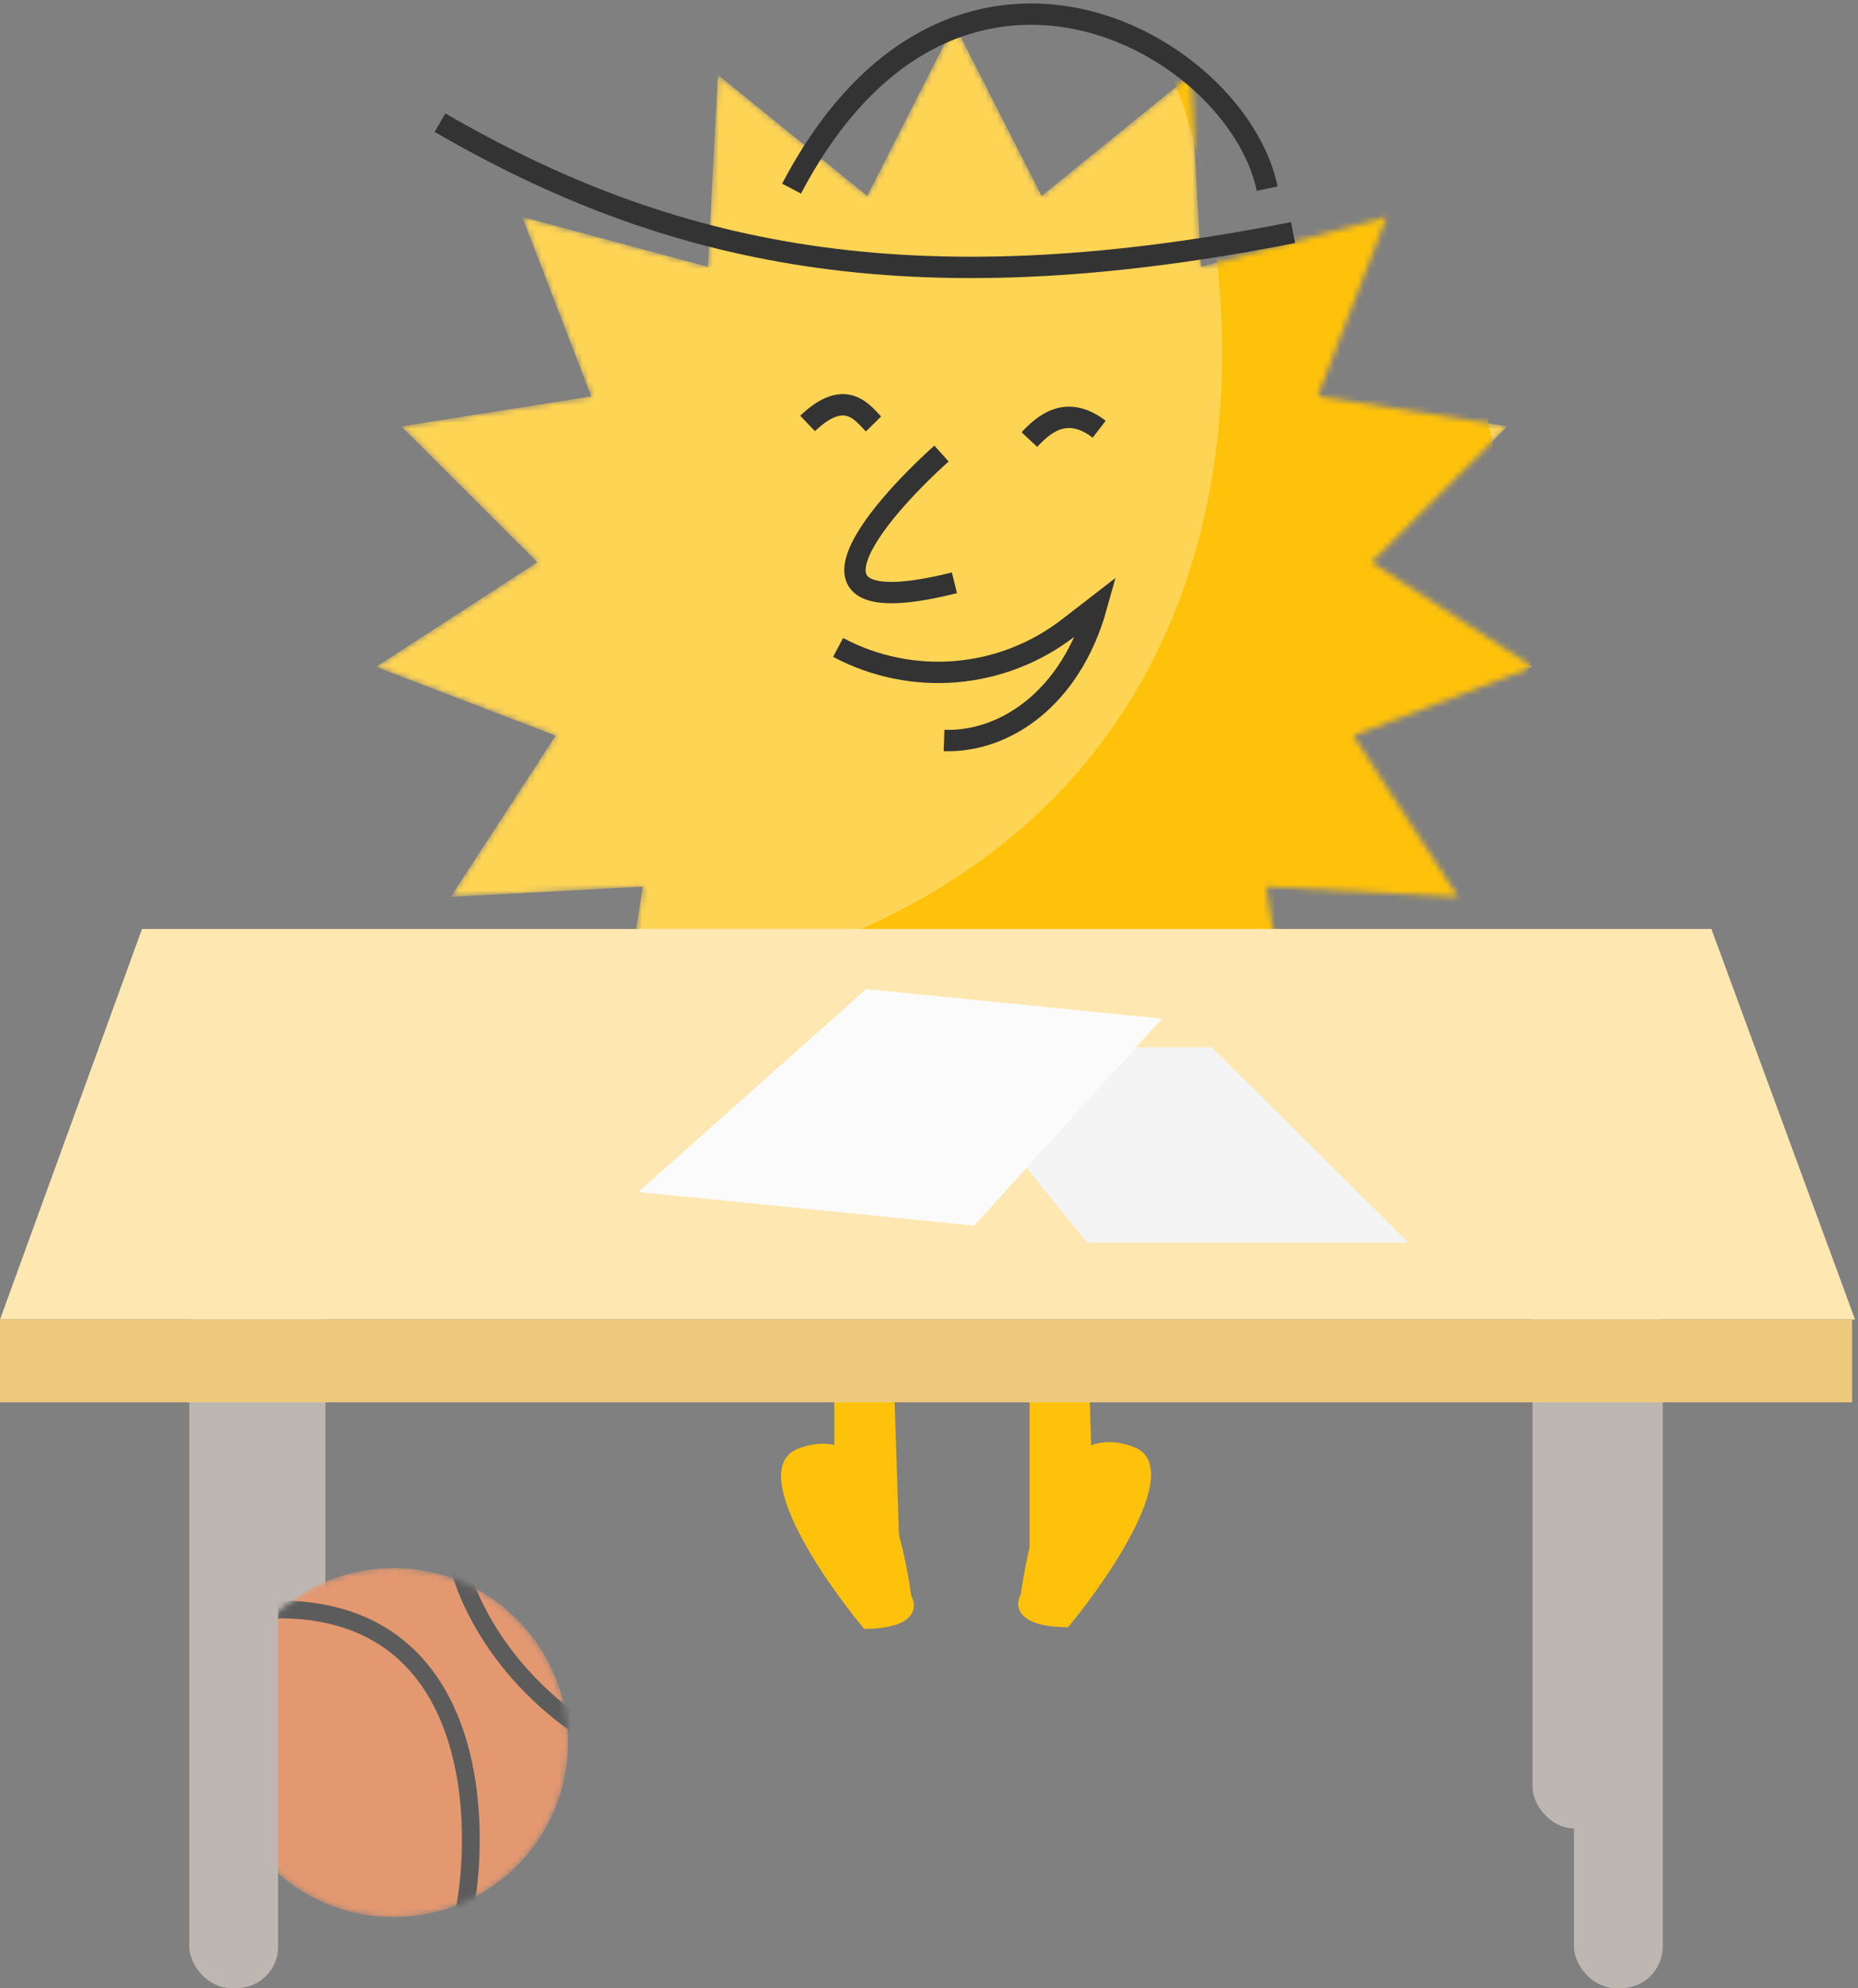 <svg width="314" height="336" viewBox="0 0 314 336" fill="none" xmlns="http://www.w3.org/2000/svg">
<rect x="0" y="0" width="314" height="336" fill="#808080" stroke="none"/>
<mask id="mask0_1_696" style="mask-type:alpha" maskUnits="userSpaceOnUse" x="63" y="4" width="197" height="195">
<path d="M161.296 4.132L176.031 33.105L201.277 12.63L202.953 45.092L234.344 36.655L222.672 66.992L254.781 72.053L231.779 95.02L259.054 112.703L228.699 124.328L246.423 151.576L213.964 149.85L219.073 181.951L190.122 167.172L181.733 198.576L161.296 173.299L140.859 198.576L132.47 167.172L103.519 181.951L108.628 149.85L76.169 151.576L93.893 124.328L63.538 112.703L90.813 95.02L67.811 72.053L99.92 66.992L88.248 36.655L119.639 45.092L121.315 12.63L146.561 33.105L161.296 4.132Z" fill="#FED454"/>
</mask>
<g mask="url(#mask0_1_696)">
<path d="M161.296 4.132L176.031 33.105L201.277 12.63L202.953 45.092L234.344 36.655L222.672 66.992L254.781 72.053L231.779 95.02L259.054 112.703L228.699 124.328L246.423 151.576L213.964 149.85L219.073 181.951L190.122 167.172L181.733 198.576L161.296 173.299L140.859 198.576L132.47 167.172L103.519 181.951L108.628 149.85L76.169 151.576L93.893 124.328L63.538 112.703L90.813 95.02L67.811 72.053L99.92 66.992L88.248 36.655L119.639 45.092L121.315 12.63L146.561 33.105L161.296 4.132Z" fill="#FED454"/>
<path d="M90.086 170.143C218.089 159.658 214.885 55.537 198.43 13.743L207.604 6.753L245.175 39.081L259.155 110.291L235.564 190.676L132.899 211.209L90.086 170.143Z" fill="#FFC20A"/>
<path d="M141.637 109.418V109.418C154.134 116.066 169.368 114.771 180.565 106.109L185.324 102.428C180.955 118.155 169.684 125.495 159.548 125.145" stroke="#333333" stroke-width="3.609"/>
<path d="M159.112 76.653C147.607 86.992 131.938 105.836 161.296 98.496" stroke="#333333" stroke-width="3.609"/>
</g>
<path d="M74.359 20.733C112.803 43.014 153.433 52.188 218.526 39.306" stroke="#333333" stroke-width="3.609"/>
<path d="M214.158 31.879C208.915 6.977 160.859 -19.672 133.773 31.879" stroke="#333333" stroke-width="3.609"/>
<path d="M173.965 74.29C176.15 71.96 180.082 68.175 185.761 72.543" stroke="#333333" stroke-width="3.609"/>
<path d="M147.619 71.655C145.777 69.784 142.871 65.448 136.481 71.565" stroke="#333333" stroke-width="3.609"/>
<path d="M191.5 244.5C200.3 247.7 187.834 266.166 180.5 275C171.7 275 171.5 271.333 172.5 269.5C175 252.5 180.5 240.5 191.5 244.5Z" fill="#FFC20A"/>
<path d="M135.027 244.773C126.227 247.973 138.693 266.44 146.027 275.273C154.827 275.273 155.027 271.606 154.027 269.773C151.527 252.773 146.027 240.773 135.027 244.773Z" fill="#FFC20A"/>
<path d="M151 231L152 262H141V231H151Z" fill="#FFC20A"/>
<path d="M184 231L185 264H174V231H184Z" fill="#FFC20A"/>
<rect x="40" y="198" width="15" height="111" rx="7" fill="#BDB6B1"/>
<mask id="mask1_1_696" style="mask-type:alpha" maskUnits="userSpaceOnUse" x="37" y="265" width="59" height="59">
<circle cx="66.5" cy="294.5" r="29.5" fill="#E39870"/>
</mask>
<g mask="url(#mask1_1_696)">
<circle cx="66.5" cy="294.5" r="29.5" fill="#E39870"/>
<path d="M78.5 323C81.667 305.833 79.7 271.6 46.5 272" stroke="#5C5C5C" stroke-width="3"/>
<path d="M77 262C77.833 268.167 83.7 283.1 100.5 293.5" stroke="#5C5C5C" stroke-width="3"/>
</g>
<rect x="32" y="218" width="15" height="118" rx="7" fill="#BDB6B1"/>
<rect x="266" y="218" width="15" height="118" rx="7" fill="#BDB6B1"/>
<rect x="259" y="198" width="15" height="111" rx="7" fill="#BDB6B1"/>
<path d="M313.5 223H0L24 157H289.221L313.5 223Z" fill="#FFE7B2"/>
<path d="M204.79 177H157L183.73 210H238L204.79 177Z" fill="#F5F4F4"/>
<path d="M146.394 167.155L196.381 172.162L164.638 207.139L107.873 201.453L146.394 167.155Z" fill="#FBFBFB"/>
<rect y="223" width="313" height="14" fill="#EDC97D"/>
</svg>
